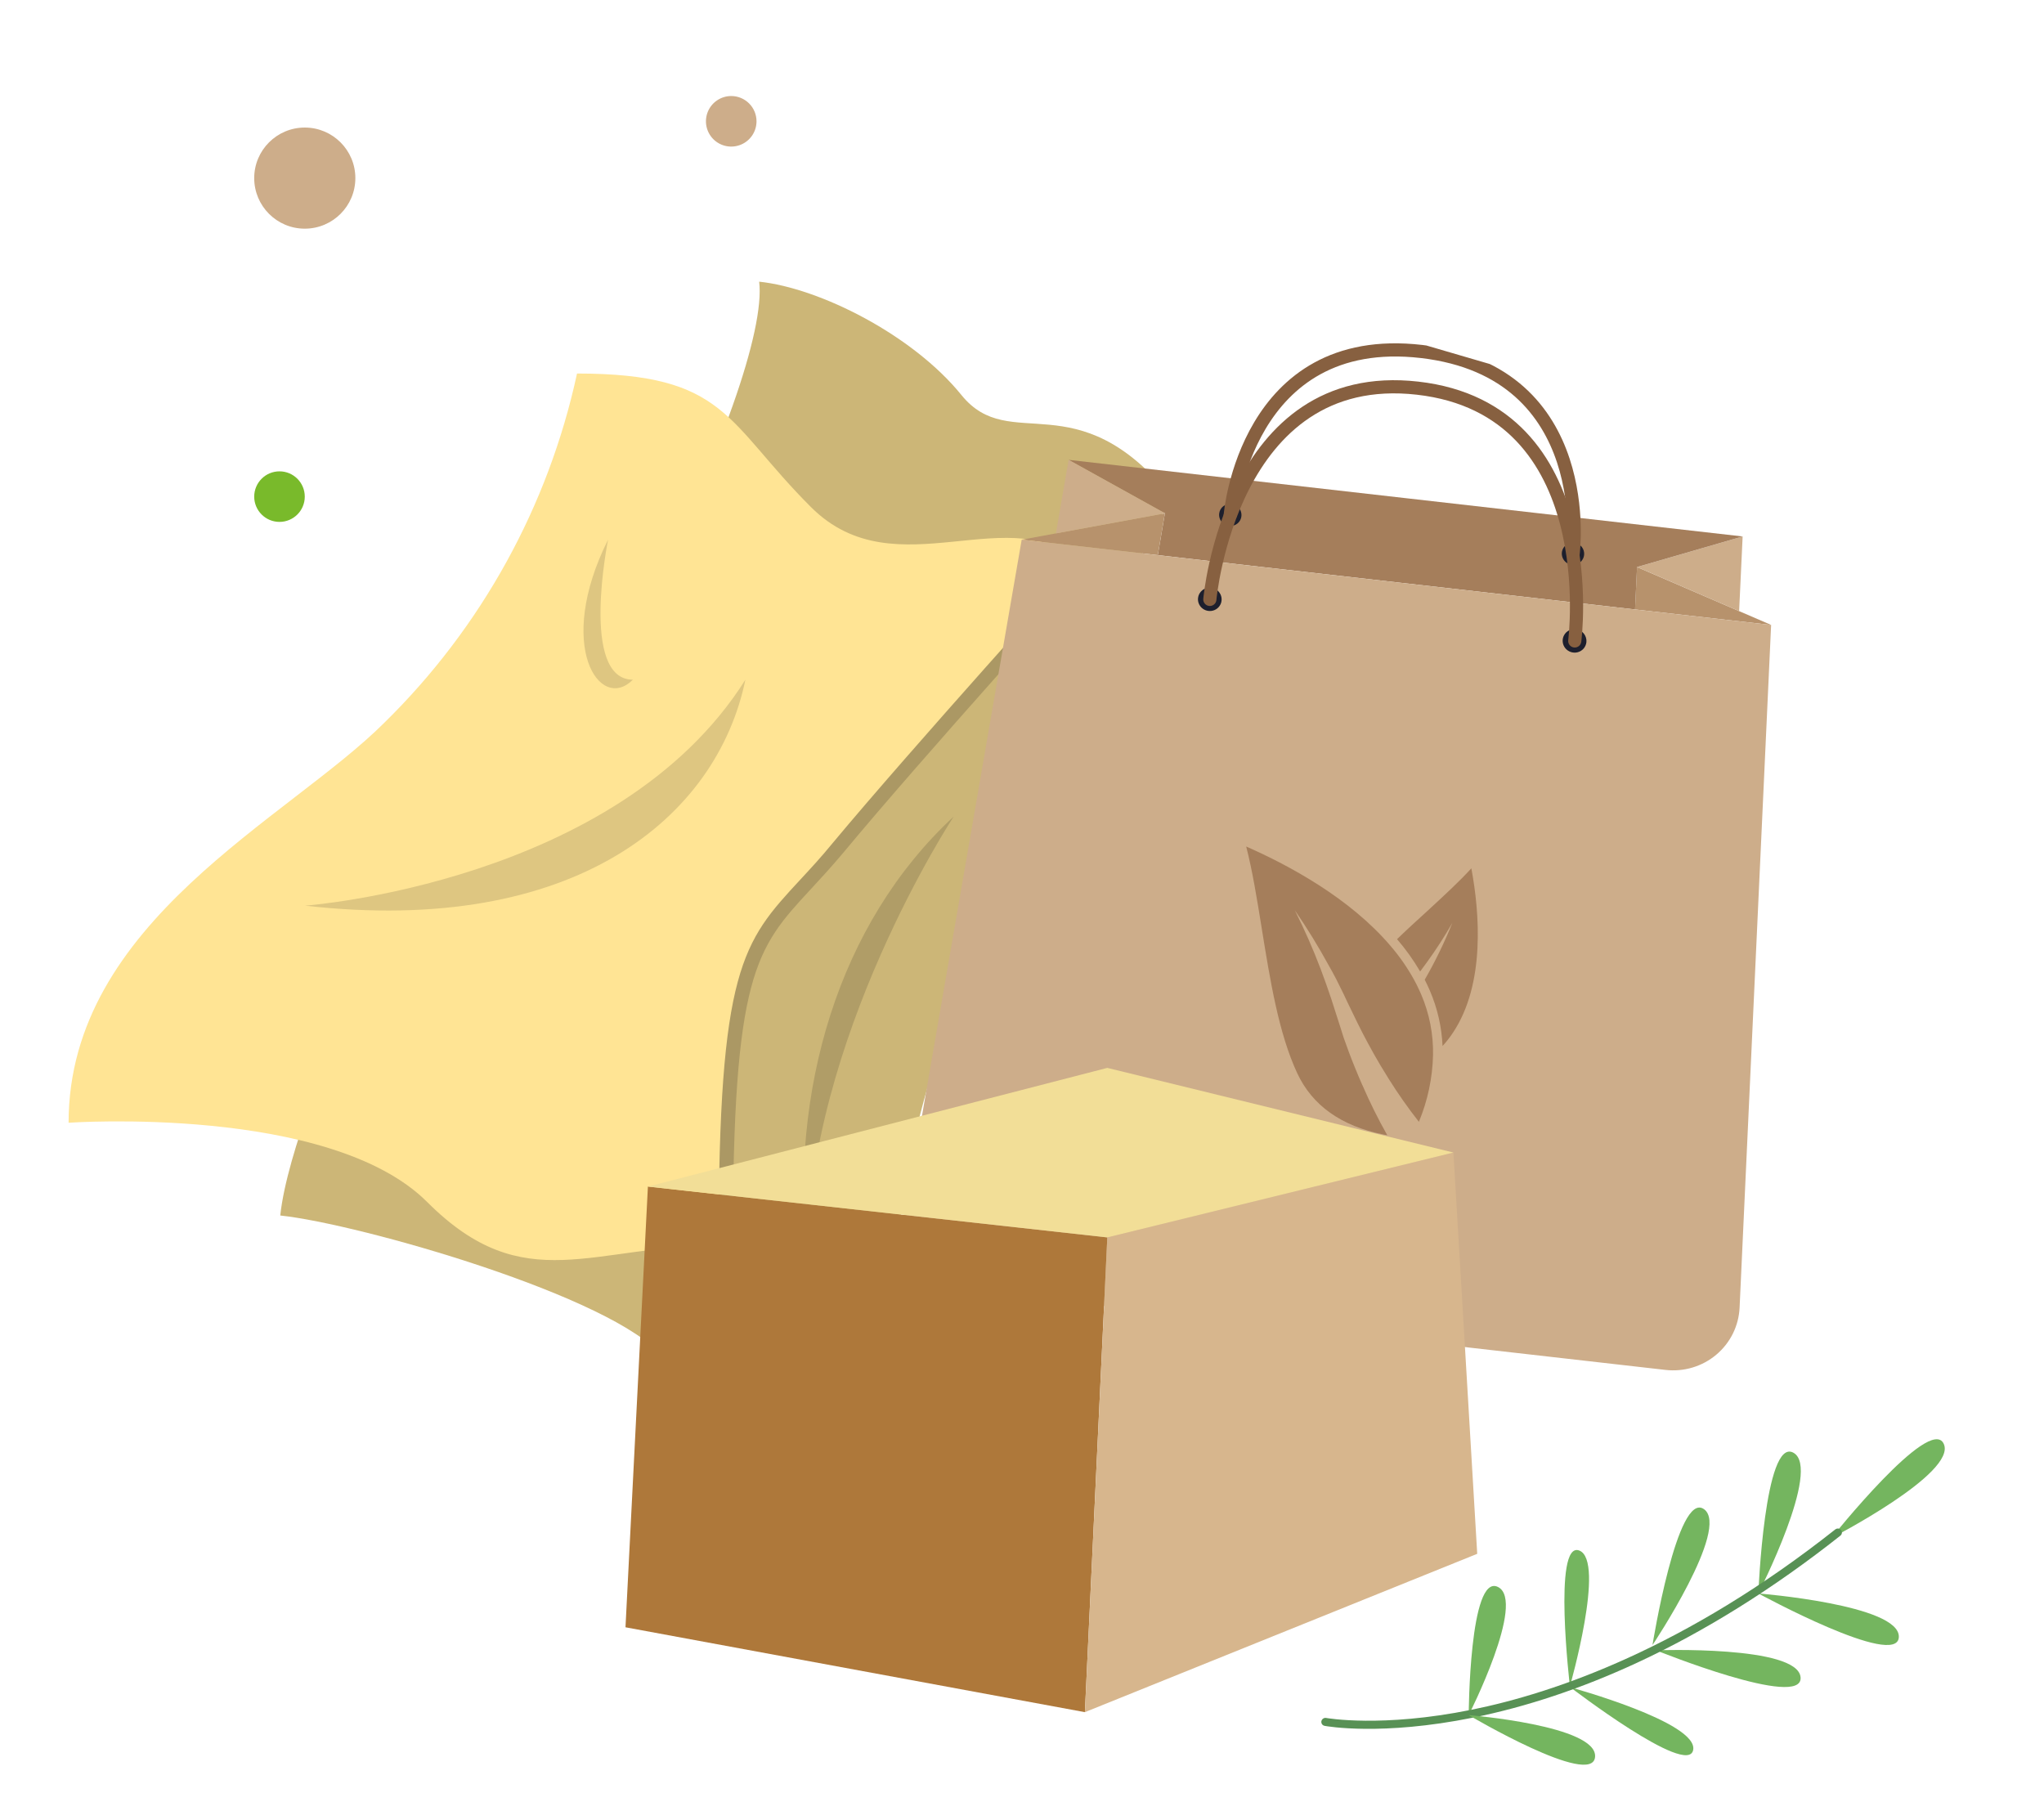 <svg xmlns="http://www.w3.org/2000/svg" width="149" height="132" viewBox="0 0 149 132" fill="none"><g clip-path="url(#clip0_593_1619)"><path d="M24.457 75.794C24.457 75.794 20.921 83.929 20.43 88.605C26.175 89.208 44.819 94.531 48.322 98.927C51.825 103.324 59.97 94.776 66.363 93.426C62.112 88.17 76.482 52.716 85.385 36.234C78.468 27.685 73.648 33.198 70.089 28.801C66.53 24.405 59.758 21.001 55.34 20.532C56.199 27.54 42.476 57.593 24.457 75.794Z" fill="#CCB677"></path><path d="M5 81.843C5 81.843 24.034 80.514 31.141 87.623C38.248 94.732 43.134 90.737 52.908 90.737C52.908 82.289 51.636 71.453 57.794 65.282C63.953 59.111 75.4 45.016 79.115 41.3C73.838 36.022 65.348 43.186 59.122 36.97C52.897 30.754 52.975 27.228 42.063 27.228C39.972 36.899 35.092 45.745 28.028 52.672C20.999 59.702 5 67.179 5 81.843Z" fill="#FFE494"></path><path d="M52.907 91.25C52.77 91.25 52.638 91.196 52.54 91.1C52.442 91.004 52.386 90.874 52.383 90.736C52.383 70.56 54.123 68.674 58.329 64.132C59.032 63.373 59.825 62.525 60.672 61.487C66.463 54.535 78.635 41.077 78.735 40.943C78.832 40.858 78.957 40.811 79.087 40.812C79.216 40.813 79.34 40.862 79.435 40.949C79.531 41.036 79.59 41.156 79.603 41.284C79.616 41.413 79.581 41.541 79.505 41.646C79.382 41.78 67.233 55.216 61.476 62.157C60.594 63.206 59.791 64.076 59.088 64.835C55.083 69.165 53.42 70.962 53.42 90.736C53.42 90.804 53.407 90.871 53.381 90.933C53.355 90.995 53.318 91.052 53.27 91.099C53.222 91.147 53.166 91.185 53.104 91.211C53.041 91.236 52.975 91.25 52.907 91.25Z" fill="#AB9864"></path><path d="M22.238 66.018C22.238 66.018 45.01 64.367 54.337 49.547C52.261 59.59 41.908 68.261 22.238 66.018Z" fill="#DEC681"></path><path d="M44.328 39.336C44.328 39.336 42.253 49.547 46.136 49.547C43.737 51.957 40.434 47.114 44.328 39.336Z" fill="#DEC681"></path><path d="M69.521 59.523C69.521 59.523 58.822 75.749 58.822 91.886C57.528 79.477 61.12 67.302 69.521 59.523Z" fill="#B09D67"></path></g><g clip-path="url(#clip1_593_1619)"><path d="M119.188 44.427L129.108 45.555L126.774 44.548L119.334 41.335L119.188 44.427Z" fill="#B7926C"></path><path d="M126.776 44.548C126.938 41.195 127.032 39.106 127.032 39.106L119.336 41.335L126.776 44.548Z" fill="#CDAD8A"></path><path d="M84.4 40.467L101.792 42.446L119.189 44.427L119.335 41.334L127.032 39.105L102.464 36.313L77.897 33.521L84.917 37.419C84.917 37.419 84.729 38.55 84.4 40.467Z" fill="#A57E5B"></path><path d="M84.916 37.419L76.96 38.884L74.478 39.339L84.399 40.467C84.729 38.55 84.916 37.419 84.916 37.419Z" fill="#B7926C"></path><path d="M77.897 33.521C77.897 33.521 77.536 35.581 76.972 38.882L84.929 37.417L77.897 33.521Z" fill="#CDAD8A"></path><path d="M129.108 45.555L119.188 44.427L101.79 42.447L84.398 40.468L74.478 39.34L65.986 88.405C65.874 89.053 65.897 89.718 66.055 90.359C66.212 91 66.501 91.603 66.902 92.131C67.303 92.659 67.809 93.102 68.389 93.43C68.968 93.759 69.608 93.967 70.27 94.043L95.842 96.95L121.411 99.861C122.074 99.936 122.744 99.877 123.38 99.686C124.017 99.495 124.606 99.177 125.111 98.751C125.617 98.326 126.029 97.802 126.321 97.212C126.613 96.622 126.779 95.978 126.81 95.32L129.108 45.555Z" fill="#CDAD8A"></path><path d="M115.476 40.456C115.458 40.615 115.394 40.764 115.29 40.886C115.187 41.008 115.049 41.096 114.894 41.14C114.739 41.183 114.574 41.181 114.42 41.132C114.266 41.083 114.13 40.99 114.029 40.865C113.928 40.739 113.867 40.588 113.852 40.429C113.838 40.27 113.872 40.11 113.95 39.971C114.028 39.832 114.146 39.718 114.289 39.646C114.432 39.573 114.594 39.544 114.754 39.563C114.861 39.575 114.964 39.607 115.058 39.659C115.152 39.71 115.235 39.779 115.302 39.862C115.369 39.945 115.419 40.041 115.449 40.142C115.479 40.244 115.488 40.351 115.476 40.456Z" fill="#1D1F2D"></path><path d="M88.874 37.432C88.854 37.591 88.883 37.752 88.956 37.896C89.029 38.039 89.143 38.158 89.285 38.237C89.426 38.317 89.587 38.353 89.749 38.341C89.91 38.329 90.064 38.27 90.191 38.172C90.317 38.073 90.412 37.939 90.461 37.787C90.51 37.635 90.512 37.471 90.466 37.317C90.421 37.163 90.331 37.026 90.207 36.922C90.082 36.818 89.93 36.753 89.769 36.736C89.556 36.71 89.343 36.77 89.175 36.9C89.007 37.031 88.899 37.222 88.874 37.432Z" fill="#1D1F2D"></path><path d="M89.683 37.522C89.683 37.522 90.8 24.139 103.624 25.622C116.447 27.106 114.672 40.394 114.672 40.394" stroke="#876040" stroke-width="0.96" stroke-miterlimit="10" stroke-linecap="round"></path><path d="M115.643 46.813C115.624 46.982 115.556 47.141 115.446 47.271C115.336 47.4 115.189 47.494 115.024 47.541C114.859 47.588 114.684 47.585 114.52 47.533C114.356 47.481 114.211 47.382 114.103 47.249C113.996 47.116 113.93 46.955 113.915 46.786C113.899 46.617 113.935 46.447 114.018 46.299C114.1 46.15 114.225 46.03 114.377 45.952C114.529 45.874 114.702 45.843 114.872 45.863C115.101 45.89 115.31 46.005 115.454 46.183C115.598 46.361 115.666 46.587 115.643 46.813Z" fill="#1D1F2D"></path><path d="M87.33 43.603C87.314 43.771 87.349 43.94 87.43 44.089C87.511 44.237 87.635 44.359 87.786 44.439C87.937 44.519 88.108 44.553 88.277 44.537C88.447 44.521 88.608 44.455 88.739 44.349C88.87 44.242 88.966 44.099 89.016 43.938C89.064 43.777 89.064 43.605 89.014 43.443C88.964 43.282 88.867 43.138 88.735 43.03C88.603 42.923 88.441 42.856 88.272 42.839C88.044 42.817 87.817 42.885 87.64 43.028C87.464 43.171 87.352 43.378 87.33 43.603Z" fill="#1D1F2D"></path><path d="M88.193 43.693C88.193 43.693 89.683 26.742 103.337 28.295C116.991 29.847 114.793 46.721 114.793 46.721" stroke="#876040" stroke-width="0.96" stroke-miterlimit="10" stroke-linecap="round"></path><path d="M105.919 75.273C105.693 75.619 105.438 75.945 105.157 76.247C105.096 74.87 104.786 73.512 104.243 72.239C104.128 71.972 104.004 71.703 103.857 71.417C104.624 70.085 105.296 68.702 105.868 67.277C105.305 68.263 104.689 69.218 104.022 70.138C103.857 70.366 103.695 70.584 103.523 70.816C103.035 69.982 102.472 69.194 101.84 68.461C102.56 67.762 103.316 67.073 104.055 66.401C105.243 65.303 106.358 64.285 107.256 63.297C107.859 66.527 108.28 71.718 105.919 75.273Z" fill="#A57E5B"></path><path d="M100.625 77.652C100.306 77.115 99.999 76.571 99.703 76.018C99.447 75.543 99.197 75.064 98.961 74.578L98.238 73.089L97.944 72.462C97.602 71.755 97.257 71.058 96.855 70.367C96.102 68.99 95.279 67.65 94.389 66.355C95.087 67.748 95.715 69.174 96.268 70.629C96.54 71.353 96.799 72.078 97.045 72.816L97.76 75.045L97.948 75.641C98.193 76.341 98.45 77.038 98.732 77.727C98.917 78.182 99.106 78.643 99.305 79.091L99.326 79.13C99.862 80.368 100.463 81.577 101.127 82.753L100.84 82.702C97.767 82.08 95.659 80.582 94.563 78.231C93.21 75.329 92.587 71.454 91.981 67.703C91.628 65.515 91.3 63.481 90.842 61.707C94.026 63.108 98.421 65.497 101.35 68.936C102.007 69.696 102.582 70.521 103.067 71.397C103.2 71.636 103.325 71.884 103.439 72.134C103.492 72.252 103.551 72.372 103.602 72.496C104.199 73.894 104.493 75.398 104.463 76.911C104.423 78.583 104.074 80.232 103.432 81.775C102.644 80.771 101.91 79.728 101.234 78.648L100.625 77.652Z" fill="#A57E5B"></path></g><g clip-path="url(#clip2_593_1619)"><path d="M47.23 86.496L80.718 90.202L79.084 124.809L45.596 118.622L47.23 86.496Z" fill="#AE783A"></path><path d="M80.719 90.202L105.948 84.015L107.684 113.267L79.084 124.809L80.719 90.202Z" fill="#D7B68D"></path><path d="M80.718 90.202L47.23 86.496L80.718 77.844L105.948 84.015L80.718 90.202Z" fill="#F2DE97"></path></g><g clip-path="url(#clip3_593_1619)"><path d="M133.497 112.119C133.497 112.119 142.693 107.384 141.69 105.244C140.687 103.103 133.497 112.119 133.497 112.119Z" fill="#74B55F"></path><path d="M128.177 116.156C128.177 116.156 132.827 107.044 130.731 105.896C128.636 104.748 128.177 116.156 128.177 116.156Z" fill="#74B55F"></path><path d="M120.459 119.92C120.459 119.92 126.157 111.394 124.214 110.011C122.271 108.629 120.459 119.92 120.459 119.92Z" fill="#74B55F"></path><path d="M114.44 122.925C114.44 122.925 117.061 113.759 115.121 113.026C113.181 112.292 114.44 122.925 114.44 122.925Z" fill="#74B55F"></path><path d="M107.063 125.023C107.063 125.023 111.279 116.711 109.195 115.683C107.111 114.654 107.063 125.023 107.063 125.023Z" fill="#74B55F"></path><path d="M128.178 116.156C128.178 116.156 138.502 116.974 138.418 119.33C138.334 121.685 128.178 116.156 128.178 116.156Z" fill="#74B55F"></path><path d="M120.716 120.299C120.716 120.299 131.071 119.92 131.256 122.275C131.44 124.631 120.716 120.299 120.716 120.299Z" fill="#74B55F"></path><path d="M114.481 123C114.481 123 123.797 125.546 123.427 127.562C123.057 129.578 114.481 123 114.481 123Z" fill="#74B55F"></path><path d="M96.472 125.265C96.419 125.294 96.376 125.338 96.349 125.392C96.322 125.446 96.312 125.506 96.321 125.565C96.33 125.624 96.358 125.679 96.399 125.722C96.441 125.766 96.496 125.795 96.555 125.807C96.722 125.838 100.712 126.555 107.378 125.208C111.279 124.42 115.29 123.08 119.293 121.227C124.293 118.914 129.297 115.786 134.168 111.934C134.225 111.884 134.261 111.814 134.267 111.739C134.274 111.665 134.251 111.591 134.203 111.533C134.156 111.474 134.087 111.436 134.012 111.426C133.936 111.416 133.86 111.435 133.797 111.479C122.852 120.135 113.327 123.411 107.262 124.635C100.715 125.959 96.714 125.239 96.674 125.232C96.605 125.218 96.533 125.23 96.472 125.265Z" fill="#589155"></path><path d="M107.064 125.024C107.064 125.024 116.465 125.783 116.275 128.07C116.086 130.357 107.064 125.024 107.064 125.024Z" fill="#74B55F"></path></g><g clip-path="url(#clip4_593_1619)"><path d="M22.217 16.669C24.253 16.669 25.904 15.019 25.904 12.983C25.904 10.948 24.253 9.298 22.217 9.298C20.182 9.298 18.531 10.948 18.531 12.983C18.531 15.019 20.182 16.669 22.217 16.669Z" fill="#CDAD8A"></path><path d="M20.374 38.044C21.392 38.044 22.217 37.219 22.217 36.202C22.217 35.184 21.392 34.359 20.374 34.359C19.356 34.359 18.531 35.184 18.531 36.202C18.531 37.219 19.356 38.044 20.374 38.044Z" fill="#79BA2B"></path><path d="M55.147 8.843C55.147 9.207 55.039 9.563 54.837 9.866C54.634 10.169 54.346 10.405 54.009 10.545C53.672 10.684 53.302 10.721 52.944 10.65C52.587 10.579 52.258 10.403 52.001 10.146C51.743 9.888 51.568 9.56 51.496 9.202C51.425 8.845 51.462 8.474 51.601 8.137C51.741 7.801 51.977 7.513 52.28 7.311C52.583 7.108 52.94 7 53.304 7C53.793 7 54.262 7.194 54.607 7.54C54.953 7.885 55.147 8.354 55.147 8.843Z" fill="#CDAD8A"></path></g><defs><clipPath id="clip0_593_1619"><rect width="80.397" height="79.6" fill="white" transform="translate(5 20.532)"></rect></clipPath><clipPath id="clip1_593_1619"><rect width="66.068" height="75.621" fill="white" transform="translate(80.609 18.357) rotate(16.287)"></rect></clipPath><clipPath id="clip2_593_1619"><rect width="62.088" height="46.964" fill="white" transform="translate(45.596 77.844)"></rect></clipPath><clipPath id="clip3_593_1619"><rect width="47.948" height="20.753" fill="white" transform="matrix(-0.989 0.151 0.151 0.989 141.551 104.113)"></rect></clipPath><clipPath id="clip4_593_1619"><rect width="36.616" height="31.044" fill="white" transform="translate(18.531 7)"></rect></clipPath></defs></svg>